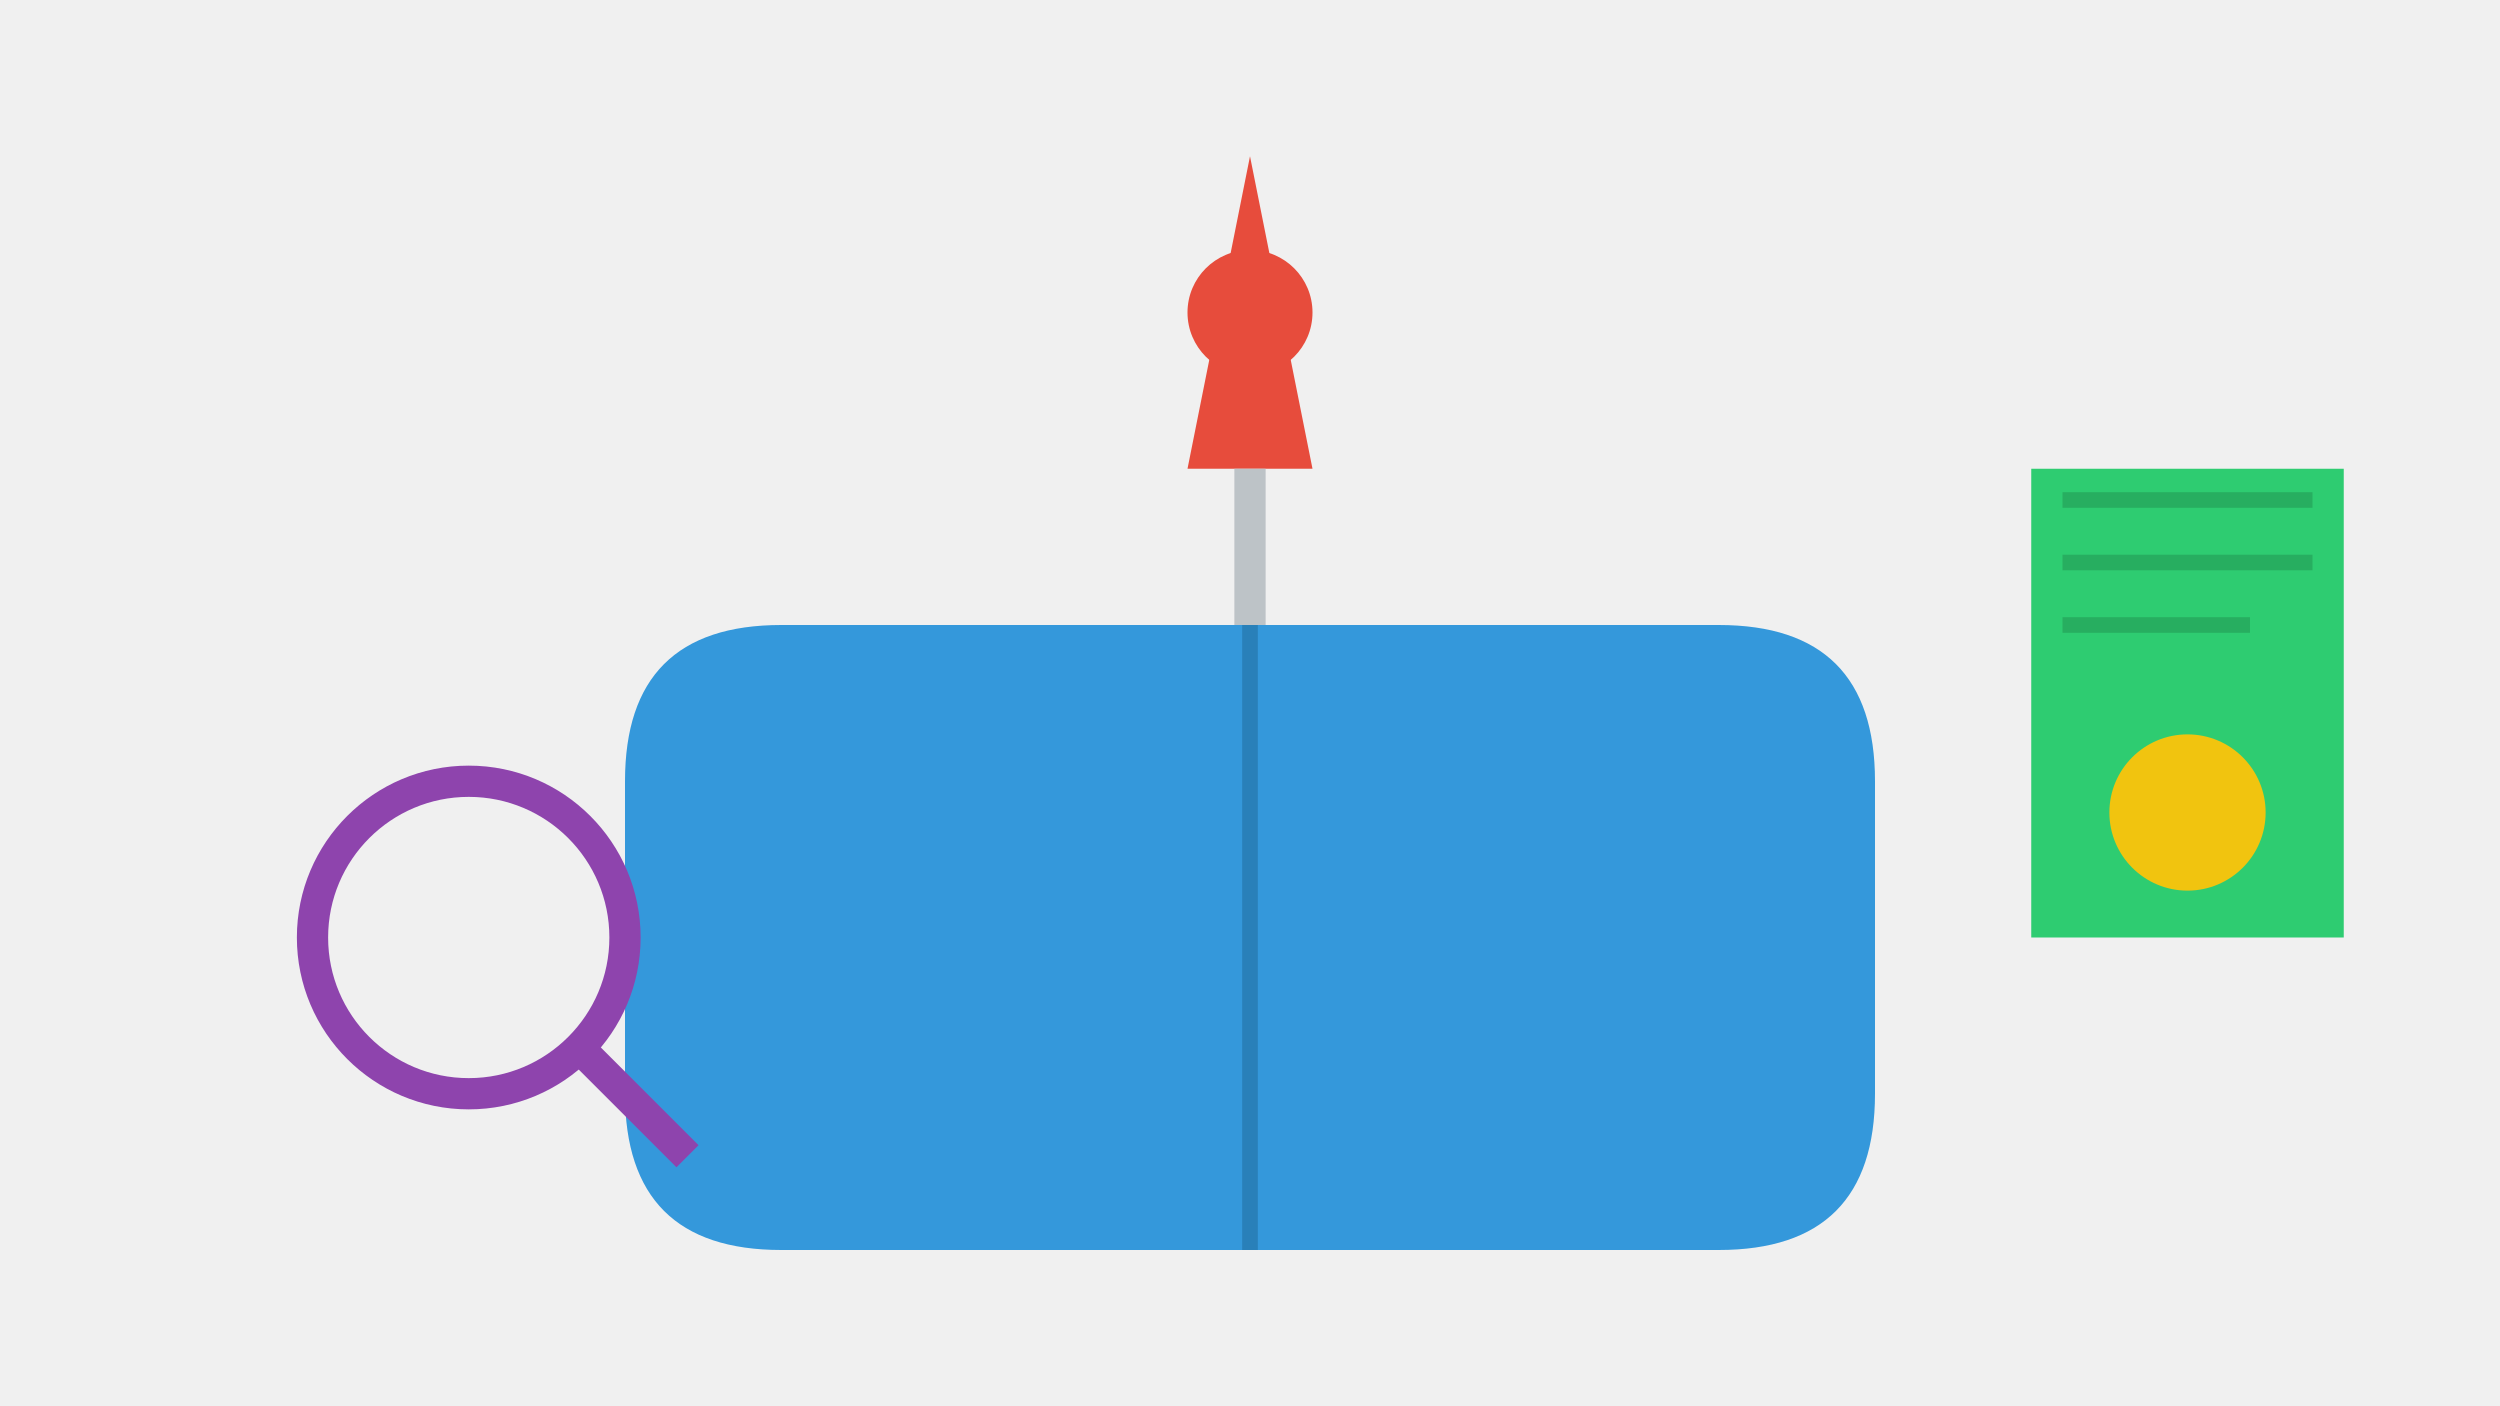 <svg width="800" height="450" viewBox="0 0 800 450" xmlns="http://www.w3.org/2000/svg">
  <!-- 背景 -->
  <rect width="800" height="450" fill="#f0f0f0"/>
  
  <!-- 东方明珠塔（代表上海） -->
  <path d="M400 50 L380 150 L420 150 Z" fill="#e74c3c"/>
  <circle cx="400" cy="100" r="20" fill="#e74c3c"/>
  <rect x="395" y="150" width="10" height="200" fill="#bdc3c7"/>
  
  <!-- 书本（代表学习和考试） -->
  <path d="M200 250 Q200 200 250 200 L550 200 Q600 200 600 250 L600 350 Q600 400 550 400 L250 400 Q200 400 200 350 Z" fill="#3498db"/>
  <path d="M400 200 L400 400" stroke="#2980b9" stroke-width="5"/>
  
  <!-- 证书（代表职称） -->
  <rect x="650" y="150" width="100" height="150" fill="#2ecc71"/>
  <path d="M660 160 L740 160 M660 180 L740 180 M660 200 L720 200" stroke="#27ae60" stroke-width="5"/>
  <circle cx="700" cy="260" r="25" fill="#f1c40f"/>
  
  <!-- 放大镜（代表研究和专业知识） -->
  <circle cx="150" cy="300" r="50" fill="none" stroke="#8e44ad" stroke-width="10"/>
  <line x1="185" y1="335" x2="220" y2="370" stroke="#8e44ad" stroke-width="10"/>
</svg>